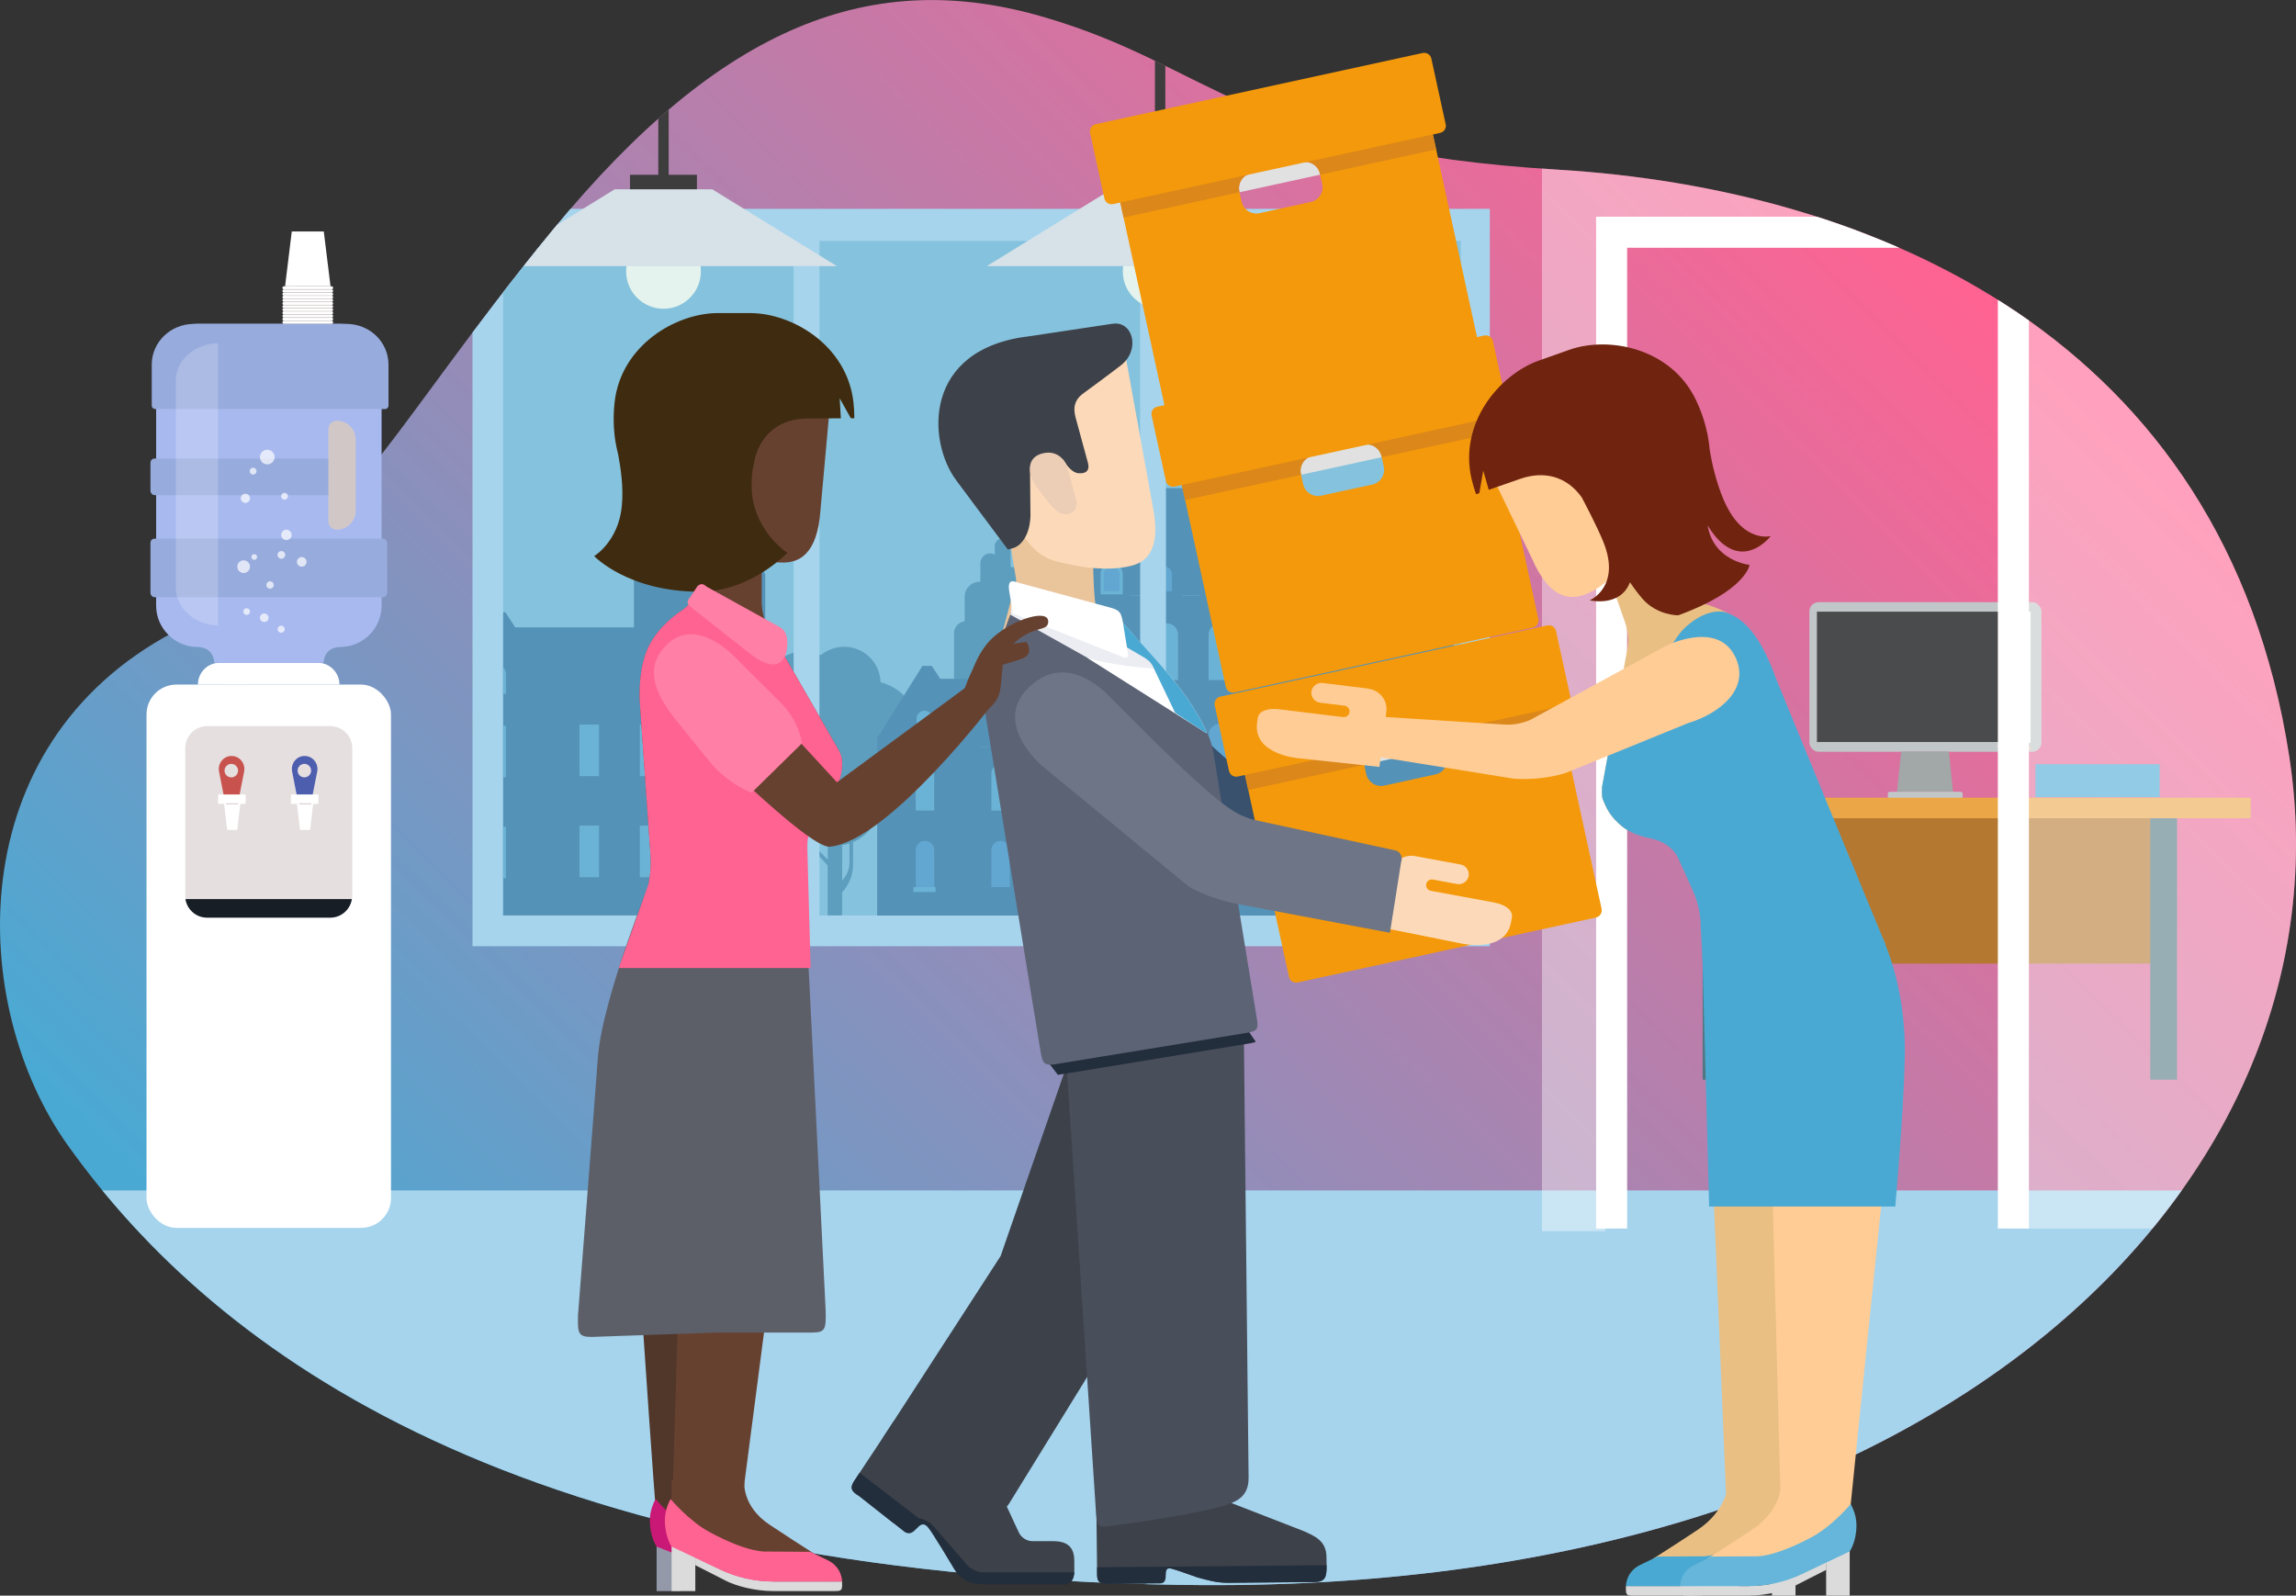 <?xml version="1.0" encoding="UTF-8"?>
<svg id="Layer_2" data-name="Layer 2" xmlns="http://www.w3.org/2000/svg" xmlns:xlink="http://www.w3.org/1999/xlink" viewBox="0 0 329.25 228.84">
  <rect x="0" y="0" width="329.25" height="228.84" fill="#333333" stroke="none"/>
  <defs>
    <style>
      .cls-1 {
        clip-path: url(#clippath);
      }

      .cls-2, .cls-3, .cls-4, .cls-5, .cls-6, .cls-7, .cls-8, .cls-9, .cls-10, .cls-11, .cls-12, .cls-13, .cls-14, .cls-15, .cls-16, .cls-17, .cls-18, .cls-19, .cls-20, .cls-21, .cls-22, .cls-23, .cls-24, .cls-25, .cls-26, .cls-27, .cls-28, .cls-29, .cls-30, .cls-31, .cls-32, .cls-33, .cls-34, .cls-35, .cls-36, .cls-37, .cls-38, .cls-39, .cls-40, .cls-41, .cls-42, .cls-43, .cls-44, .cls-45, .cls-46, .cls-47, .cls-48, .cls-49, .cls-50, .cls-51, .cls-52, .cls-53, .cls-54, .cls-55, .cls-56, .cls-57, .cls-58, .cls-59, .cls-60, .cls-61, .cls-62, .cls-63, .cls-64 {
        stroke-width: 0px;
      }

      .cls-2, .cls-65 {
        fill: none;
      }

      .cls-3 {
        fill: url(#linear-gradient);
      }

      .cls-66, .cls-20 {
        fill: #85c2dd;
      }

      .cls-4 {
        fill: #c4b7b7;
        opacity: .41;
      }

      .cls-67 {
        clip-path: url(#clippath-1);
      }

      .cls-5 {
        opacity: .4;
      }

      .cls-5, .cls-8, .cls-52 {
        fill: #fff;
      }

      .cls-68 {
        opacity: .33;
      }

      .cls-69 {
        opacity: .7;
      }

      .cls-6 {
        opacity: .28;
      }

      .cls-6, .cls-17 {
        fill: #5592b7;
      }

      .cls-65 {
        stroke: #fff;
        stroke-miterlimit: 10;
        stroke-width: 4.45px;
      }

      .cls-7, .cls-8 {
        opacity: .6;
      }

      .cls-7, .cls-29 {
        fill: #4485aa;
      }

      .cls-9 {
        fill: #5d5f68;
      }

      .cls-10 {
        fill: #494e5b;
      }

      .cls-11 {
        fill: #4aa9d3;
      }

      .cls-12 {
        fill: #517882;
      }

      .cls-13 {
        fill: #4e5eaf;
      }

      .cls-14 {
        fill: #51362a;
      }

      .cls-15 {
        fill: #4a4b4c;
      }

      .cls-16 {
        fill: #5c6375;
      }

      .cls-18 {
        fill: #61a7d1;
      }

      .cls-19 {
        fill: #6d7586;
      }

      .cls-21 {
        fill: #70240f;
      }

      .cls-22 {
        fill: #a2a7a8;
      }

      .cls-23 {
        fill: #9499aa;
      }

      .cls-24 {
        fill: #3a3535;
      }

      .cls-25 {
        fill: #3d4149;
      }

      .cls-26 {
        fill: #3d3d3d;
      }

      .cls-27 {
        fill: #39516d;
      }

      .cls-28 {
        fill: #3f2b0f;
      }

      .cls-30 {
        fill: #14546d;
      }

      .cls-31 {
        fill: #232e3c;
      }

      .cls-32 {
        fill: #171e26;
      }

      .cls-33 {
        fill: #c8534e;
      }

      .cls-34 {
        fill: #c91875;
      }

      .cls-35 {
        fill: #dbd2d2;
      }

      .cls-36 {
        fill: #e1e1e1;
      }

      .cls-37 {
        fill: #d6e1e8;
      }

      .cls-38 {
        fill: #dbdbdb;
      }

      .cls-39 {
        fill: #db871a;
      }

      .cls-40 {
        fill: #a6d4ed;
      }

      .cls-41 {
        fill: #a8b9ef;
      }

      .cls-42 {
        fill: #b57830;
      }

      .cls-43 {
        fill: #c1c7c8;
      }

      .cls-44 {
        fill: #65b6da;
      }

      .cls-45 {
        fill: #302d2e;
      }

      .cls-46 {
        fill: #97abdd;
      }

      .cls-47 {
        fill: #6bb3d6;
      }

      .cls-48 {
        fill: #ff7fa6;
      }

      .cls-49 {
        fill: #ff6392;
      }

      .cls-50 {
        fill: #ecedf2;
      }

      .cls-51 {
        fill: #f4990b;
      }

      .cls-53 {
        fill: #ffe8d9;
      }

      .cls-54 {
        fill: #e9bf84;
      }

      .cls-55 {
        fill: #e4f3ed;
      }

      .cls-56 {
        fill: #e5dfdf;
      }

      .cls-57 {
        fill: #ffcc95;
      }

      .cls-58 {
        fill: #eba747;
      }

      .cls-59 {
        fill: #eccdb5;
      }

      .cls-60 {
        fill: #fcdab9;
      }

      .cls-61 {
        fill: #e8c5ac;
      }

      .cls-62 {
        fill: #eacab5;
      }

      .cls-63 {
        fill: #eac49b;
      }

      .cls-64 {
        fill: #674130;
      }
    </style>
    <linearGradient id="linear-gradient" x1="2083.67" y1="-291.68" x2="1836.45" y2="-81.7" gradientTransform="translate(2091.76 -215.13) rotate(174.96)" gradientUnits="userSpaceOnUse">
      <stop offset=".15" stop-color="#4aa9d3"/>
      <stop offset="1" stop-color="#ff6392"/>
    </linearGradient>
    <clipPath id="clippath">
      <path class="cls-2" d="m169.45,227.3c109.92,1.73,168.12-58.32,158.84-118.77-9.29-60.45-59.9-81.49-104.94-84.2-45.04-2.71-49.4-14.84-73.75-21.91-24.34-7.08-46.04.92-70.42,30.67-24.39,29.75-28.73,44.09-54.22,57.54-30.85,16.29-29.53,53.59-15.24,73.62,21.48,30.11,64.73,61.56,159.73,63.06Z"/>
    </clipPath>
    <clipPath id="clippath-1">
      <rect class="cls-20" x="72.15" y="34.55" width="137.32" height="96.74"/>
    </clipPath>
  </defs>
  <g id="Layer_1-2" data-name="Layer 1">
    <path class="cls-3" d="m169.45,227.3c109.92,1.73,168.12-58.32,158.84-118.77-9.29-60.45-59.9-81.49-104.94-84.2-45.04-2.71-49.4-14.84-73.75-21.91-24.34-7.08-46.04.92-70.42,30.67-24.39,29.75-28.73,44.09-54.22,57.54-30.85,16.29-29.53,53.59-15.24,73.62,21.48,30.11,64.73,61.56,159.73,63.06Z"/>
    <g class="cls-1">
      <rect class="cls-40" x="-3.52" y="170.73" width="322.93" height="69.41"/>
      <rect class="cls-40" x="67.76" y="29.95" width="145.88" height="105.75"/>
      <g>
        <g>
          <rect class="cls-66" x="72.15" y="34.55" width="137.32" height="96.74"/>
          <g class="cls-67">
            <g>
              <path class="cls-7" d="m126.27,97.85c-.07-2.82-2.37-5.09-5.21-5.09-1.26,0-2.42.45-3.33,1.19-.74-.34-1.56-.54-2.42-.54-3.18,0-5.75,2.57-5.75,5.75,0,.66.12,1.3.33,1.89-.11.11-.21.23-.3.35-2.4,1.41-4.02,4.01-4.02,6.99,0,4.28,3.32,7.78,7.52,8.08.2.02.4.04.6.04.34,1.21,1.01,2.28,1.91,3.09.16,1.36.66,1.98,1.42,2.74.85.84,1.3,1.36,1.67,1.78v13.47h2.07v-9.61c1-1.08,1.57-2.51,1.57-3.99v-3.22c2.34-.98,3.99-3.32,3.99-6.05v-.43c1.38-.53,2.36-1.82,2.48-3.35,1.82-1.35,3.01-3.51,3.01-5.95,0-3.45-2.36-6.33-5.55-7.15Zm-9.06,23.93c-.4-.4-.87-.88-1.13-1.79.76.57,1.65.97,2.62,1.16v2.14l-1.49-1.51Zm4.6,1.92c0,.96-.38,1.88-1.04,2.58v-5.07c.36-.05.7-.13,1.04-.23v2.73Z"/>
              <path class="cls-7" d="m146.88,86v-2.83c0-1.02-.83-1.85-1.85-1.85-.04,0-.07,0-.11,0v-3c0-.63-.51-1.13-1.13-1.13s-1.13.51-1.13,1.13v1.22c-.2-.11-.42-.17-.66-.17-.78,0-1.41.63-1.41,1.41v2.66s-.08,0-.12,0c-1.18,0-2.13.95-2.13,2.13v3.54c-.86.09-1.53.82-1.53,1.7v7.74c0,.88.67,1.61,1.53,1.7v1.31c0,.9.57,1.68,1.36,1.98v.23c0,1.39.78,2.59,1.92,3.18v1.32c0,.58.27,1.15.74,1.56l.86.76v5.49s0,.04,0,.05v.38c0,.05-.01.1-.02.15h1.13s-.02-.1-.02-.15v-.44h0v-6.55s.98-.87.98-.87c.47-.41.74-.98.74-1.56v-1.19c.26-.35.45-.74.57-1.17,1.59,0,2.87-1.29,2.87-2.88v-13.03c0-1.49-1.14-2.72-2.59-2.87Zm-4.07,23.42c-.34-.3-.54-.71-.54-1.12v-1.06c.3.09.62.13.94.13h0v2.42s-.41-.36-.41-.36Zm2.02-1.17l-.53.47v-1.53c.39-.13.75-.33,1.07-.57v.51c0,.42-.2.83-.54,1.13Z"/>
              <g>
                <rect class="cls-17" x="152.69" y="85.39" width="28.76" height="49.79"/>
                <rect class="cls-17" x="152.69" y="70" width="28.76" height="15.39"/>
                <rect class="cls-17" x="152.69" y="68.15" width="2.07" height="17.35"/>
                <rect class="cls-17" x="169.68" y="65.2" width="2.91" height="11.93"/>
                <rect class="cls-17" x="179.38" y="68.15" width="2.07" height="17.35"/>
                <g>
                  <path class="cls-17" d="m157.09,98.2v-7.18c0-1.27,1.03-2.3,2.3-2.3s2.3,1.03,2.3,2.3v7.18h-4.6Z"/>
                  <path class="cls-47" d="m161.03,97.54v-6.51c0-.9-.73-1.64-1.64-1.64s-1.64.73-1.64,1.64v6.51h3.27Z"/>
                </g>
                <g>
                  <path class="cls-17" d="m165,98.2v-7.18c0-1.27,1.03-2.3,2.3-2.3s2.3,1.03,2.3,2.3v7.18h-4.6Z"/>
                  <path class="cls-47" d="m168.94,97.54v-6.51c0-.9-.73-1.64-1.64-1.64s-1.64.73-1.64,1.64v6.51h3.27Z"/>
                </g>
                <g>
                  <path class="cls-17" d="m172.67,98.2v-7.18c0-1.27,1.03-2.3,2.3-2.3s2.3,1.03,2.3,2.3v7.18h-4.6Z"/>
                  <path class="cls-47" d="m176.6,97.54v-6.51c0-.9-.73-1.64-1.64-1.64s-1.64.73-1.64,1.64v6.51h3.27Z"/>
                </g>
                <g>
                  <path class="cls-17" d="m157.09,112.61v-7.18c0-1.27,1.03-2.3,2.3-2.3s2.3,1.03,2.3,2.3v7.18h-4.6Z"/>
                  <path class="cls-17" d="m161.03,111.95v-6.51c0-.9-.73-1.64-1.64-1.64s-1.64.73-1.64,1.64v6.51h3.27Z"/>
                </g>
                <g>
                  <path class="cls-17" d="m165,112.61v-7.18c0-1.27,1.03-2.3,2.3-2.3s2.3,1.03,2.3,2.3v7.18h-4.6Z"/>
                  <path class="cls-18" d="m168.94,111.95v-6.51c0-.9-.73-1.64-1.64-1.64s-1.64.73-1.64,1.64v6.51h3.27Z"/>
                </g>
                <g>
                  <path class="cls-17" d="m172.67,112.61v-7.18c0-1.27,1.03-2.3,2.3-2.3s2.3,1.03,2.3,2.3v7.18h-4.6Z"/>
                  <path class="cls-18" d="m176.6,111.95v-6.51c0-.9-.73-1.64-1.64-1.64s-1.64.73-1.64,1.64v6.51h3.27Z"/>
                </g>
                <g>
                  <path class="cls-17" d="m157.09,127.58v-7.17c0-1.27,1.03-2.3,2.3-2.3s2.3,1.03,2.3,2.3v7.17h-4.6Z"/>
                  <path class="cls-17" d="m161.03,126.92v-6.51c0-.9-.73-1.64-1.64-1.64s-1.64.73-1.64,1.64v6.51h3.27Z"/>
                </g>
                <g>
                  <path class="cls-17" d="m165,127.58v-7.17c0-1.27,1.03-2.3,2.3-2.3s2.3,1.03,2.3,2.3v7.17h-4.6Z"/>
                  <path class="cls-18" d="m168.94,126.92v-6.51c0-.9-.73-1.64-1.64-1.64s-1.64.73-1.64,1.64v6.51h3.27Z"/>
                </g>
                <g>
                  <path class="cls-17" d="m172.67,127.58v-7.17c0-1.27,1.03-2.3,2.3-2.3s2.3,1.03,2.3,2.3v7.17h-4.6Z"/>
                  <path class="cls-18" d="m176.6,126.92v-6.51c0-.9-.73-1.64-1.64-1.64s-1.64.73-1.64,1.64v6.51h3.27Z"/>
                </g>
                <path class="cls-17" d="m161.21,86.55v-3.94c0-1-.82-1.82-1.82-1.82s-1.82.81-1.82,1.82v3.94h3.64Z"/>
                <path class="cls-17" d="m159.41,79.69c-1.41,0-2.56,1.15-2.56,2.56v4.67h5.11v-4.67c0-1.41-1.15-2.56-2.56-2.56Z"/>
                <g>
                  <path class="cls-47" d="m157.82,85.24v-2.9c0-.87.71-1.59,1.59-1.59s1.59.71,1.59,1.59v2.9h-3.18Z"/>
                  <path class="cls-18" d="m160.54,84.79v-2.44c0-.62-.51-1.13-1.13-1.13s-1.13.51-1.13,1.13v2.44h2.26Z"/>
                </g>
                <path class="cls-17" d="m166.92,79.69c-1.41,0-2.56,1.15-2.56,2.56v4.67h5.11v-4.67c0-1.41-1.15-2.56-2.56-2.56Z"/>
                <g>
                  <path class="cls-17" d="m165.33,85.24v-2.9c0-.87.71-1.59,1.59-1.59s1.59.71,1.59,1.59v2.9h-3.18Z"/>
                  <path class="cls-18" d="m168.05,84.79v-2.44c0-.62-.51-1.13-1.13-1.13s-1.13.51-1.13,1.13v2.44h2.26Z"/>
                </g>
                <path class="cls-17" d="m174.55,79.69c-1.41,0-2.56,1.15-2.56,2.56v4.67h5.11v-4.67c0-1.41-1.15-2.56-2.56-2.56Z"/>
                <g>
                  <path class="cls-17" d="m172.97,85.24v-2.9c0-.87.71-1.59,1.59-1.59s1.59.71,1.59,1.59v2.9h-3.18Z"/>
                  <path class="cls-47" d="m175.68,84.79v-2.44c0-.62-.51-1.13-1.13-1.13s-1.13.51-1.13,1.13v2.44h2.26Z"/>
                </g>
              </g>
              <g>
                <g>
                  <polygon class="cls-17" points="163.59 133.82 150.33 133.82 150.33 105.85 155.5 95.5 156.83 95.5 163.59 105.85 163.59 133.82"/>
                  <polygon class="cls-17" points="162.26 133.82 149 133.82 149 105.85 155.5 95.5 162.26 105.85 162.26 133.82"/>
                </g>
                <rect class="cls-17" x="139.05" y="107.17" width="23.21" height="26.66"/>
                <polygon class="cls-17" points="162.26 107.17 132.29 107.17 132.29 97.35 155.96 97.35 162.26 107.17"/>
                <polygon class="cls-17" points="140.38 133.82 127.12 133.82 127.12 105.85 132.29 95.5 133.62 95.5 140.38 105.85 140.38 133.82"/>
                <polygon class="cls-17" points="139.05 133.82 125.79 133.82 125.79 105.85 132.29 95.5 139.05 105.85 139.05 133.82"/>
                <rect class="cls-17" x="125.79" y="130.93" width="13.26" height="2.9"/>
                <rect class="cls-17" x="139.05" y="130.92" width="24.54" height="2.91"/>
                <g>
                  <path class="cls-17" d="m130.99,105.94v-2.89c0-.87.71-1.58,1.58-1.58s1.58.71,1.58,1.58v2.89h-3.16Z"/>
                  <path class="cls-47" d="m133.7,105.49v-2.43c0-.62-.5-1.13-1.13-1.13s-1.13.5-1.13,1.13v2.43h2.25Z"/>
                </g>
                <rect class="cls-17" x="145.26" y="102.52" width="11.94" height="11.94" transform="translate(-32.42 138.71) rotate(-45)"/>
                <g>
                  <path class="cls-17" d="m145.61,111.45v-.61c0-1.17-.95-2.13-2.13-2.13s-2.13.95-2.13,2.13v.61h4.25Z"/>
                  <path class="cls-47" d="m144.8,116.6v-5.66c0-.73-.59-1.32-1.32-1.32s-1.32.59-1.32,1.32v5.66h2.64Z"/>
                  <rect class="cls-17" x="141.83" y="116.25" width="3.18" height=".7"/>
                </g>
                <g>
                  <path class="cls-17" d="m153.28,111.45v-.61c0-1.17-.95-2.13-2.13-2.13s-2.13.95-2.13,2.13v.61h4.25Z"/>
                  <path class="cls-47" d="m152.48,116.6v-5.66c0-.73-.59-1.32-1.32-1.32s-1.32.59-1.32,1.32v5.66h2.64Z"/>
                  <rect class="cls-17" x="149.5" y="116.25" width="3.18" height=".7"/>
                </g>
                <g>
                  <path class="cls-17" d="m160.96,111.45v-.61c0-1.17-.95-2.13-2.13-2.13s-2.13.95-2.13,2.13v.61h4.25Z"/>
                  <path class="cls-47" d="m160.16,116.6v-5.66c0-.73-.59-1.32-1.32-1.32s-1.32.59-1.32,1.32v5.66h2.64Z"/>
                  <rect class="cls-17" x="157.18" y="116.25" width="3.18" height=".7"/>
                </g>
                <g>
                  <path class="cls-17" d="m145.61,122.43v-.62c0-1.17-.95-2.13-2.13-2.13s-2.13.95-2.13,2.13v.62h4.25Z"/>
                  <path class="cls-18" d="m144.8,127.58v-5.66c0-.73-.59-1.32-1.32-1.32s-1.32.59-1.32,1.32v5.66h2.64Z"/>
                  <rect class="cls-17" x="141.83" y="127.23" width="3.18" height=".7"/>
                </g>
                <g>
                  <path class="cls-17" d="m134.76,111.45v-.61c0-1.17-.95-2.13-2.13-2.13s-2.13.95-2.13,2.13v.61h4.25Z"/>
                  <path class="cls-47" d="m133.96,116.6v-5.66c0-.73-.59-1.32-1.32-1.32s-1.32.59-1.32,1.32v5.66h2.64Z"/>
                  <rect class="cls-17" x="130.98" y="116.25" width="3.18" height=".7"/>
                </g>
                <g>
                  <path class="cls-17" d="m134.76,122.43v-.62c0-1.17-.95-2.13-2.13-2.13s-2.13.95-2.13,2.13v.62h4.25Z"/>
                  <path class="cls-18" d="m133.96,127.58v-5.66c0-.73-.59-1.32-1.32-1.32s-1.32.59-1.32,1.32v5.66h2.64Z"/>
                  <rect class="cls-47" x="130.98" y="127.23" width="3.18" height=".7"/>
                </g>
                <g>
                  <path class="cls-17" d="m153.28,122.43v-.62c0-1.17-.95-2.13-2.13-2.13s-2.13.95-2.13,2.13v.62h4.25Z"/>
                  <path class="cls-18" d="m152.48,127.58v-5.66c0-.73-.59-1.32-1.32-1.32s-1.32.59-1.32,1.32v5.66h2.64Z"/>
                  <rect class="cls-17" x="149.5" y="127.23" width="3.18" height=".7"/>
                </g>
                <g>
                  <path class="cls-17" d="m160.96,122.43v-.62c0-1.17-.95-2.13-2.13-2.13s-2.13.95-2.13,2.13v.62h4.25Z"/>
                  <path class="cls-18" d="m160.16,127.58v-5.66c0-.73-.59-1.32-1.32-1.32s-1.32.59-1.32,1.32v5.66h2.64Z"/>
                  <rect class="cls-17" x="157.18" y="127.23" width="3.18" height=".7"/>
                </g>
                <g>
                  <path class="cls-17" d="m149.75,107.1v-2.71c0-.82.67-1.48,1.48-1.48s1.48.67,1.48,1.48v2.71h-2.97Z"/>
                  <path class="cls-47" d="m152.29,106.67v-2.28c0-.58-.47-1.06-1.06-1.06s-1.06.47-1.06,1.06v2.28h2.12Z"/>
                </g>
              </g>
              <g>
                <g>
                  <polygon class="cls-17" points="212 133.82 197.47 133.82 197.47 97.94 203.13 86.6 204.59 86.6 212 97.94 212 133.82"/>
                  <polygon class="cls-17" points="210.55 133.82 196.01 133.82 196.01 97.94 203.13 86.6 210.55 97.94 210.55 133.82"/>
                </g>
                <rect class="cls-17" x="192.53" y="99.38" width="18.02" height="34.44"/>
                <polygon class="cls-17" points="210.55 99.38 185.12 99.38 185.12 88.63 203.64 88.63 210.55 99.38"/>
                <polygon class="cls-17" points="193.98 133.82 179.45 133.82 179.45 97.94 185.12 86.6 186.57 86.6 193.98 97.94 193.98 133.82"/>
                <polygon class="cls-17" points="192.53 133.82 177.99 133.82 177.99 97.94 185.12 86.6 192.53 97.94 192.53 133.82"/>
                <g>
                  <rect class="cls-17" x="183.45" y="102.26" width="3.85" height="7.4"/>
                  <path class="cls-17" d="m183.29,101.85h4.29v.44c0,.17-.14.31-.31.31h-3.68c-.17,0-.31-.14-.31-.31v-.44Z"/>
                  <path class="cls-17" d="m187.55,110.28h-4.29v-.44c0-.17.14-.31.31-.31h3.68c.17,0,.31.14.31.31v.44Z"/>
                  <rect class="cls-6" x="184.02" y="102.6" width="2.62" height="6.93"/>
                </g>
                <rect class="cls-17" x="177.99" y="130.65" width="14.53" height="3.17"/>
                <rect class="cls-17" x="192.53" y="130.64" width="19.47" height="3.19"/>
                <g>
                  <rect class="cls-17" x="183.45" y="115.05" width="3.85" height="7.4"/>
                  <path class="cls-17" d="m183.29,114.64h4.29v.44c0,.17-.14.31-.31.31h-3.68c-.17,0-.31-.14-.31-.31v-.44Z"/>
                  <path class="cls-17" d="m187.55,123.07h-4.29v-.44c0-.17.14-.31.31-.31h3.68c.17,0,.31.14.31.31v.44Z"/>
                  <rect class="cls-6" x="184.02" y="115.39" width="2.62" height="6.93"/>
                </g>
                <g>
                  <path class="cls-17" d="m183.69,98.04v-3.16c0-.95.78-1.73,1.73-1.73s1.73.78,1.73,1.73v3.16h-3.47Z"/>
                  <path class="cls-6" d="m186.66,97.54v-2.67c0-.68-.55-1.23-1.23-1.23s-1.23.55-1.23,1.23v2.67h2.47Z"/>
                </g>
                <g>
                  <path class="cls-17" d="m200.14,104.11v-.59c0-1.12-.91-2.03-2.03-2.03s-2.03.91-2.03,2.03v.59h4.07Z"/>
                  <path class="cls-6" d="m199.55,109.72v-6.2c0-.8-.65-1.45-1.45-1.45s-1.45.65-1.45,1.45v6.2h2.9Z"/>
                  <rect class="cls-17" x="196.29" y="109.34" width="3.49" height=".76"/>
                </g>
                <g>
                  <path class="cls-17" d="m200.14,116.86v-.59c0-1.12-.91-2.03-2.03-2.03s-2.03.91-2.03,2.03v.59h4.07Z"/>
                  <path class="cls-6" d="m199.55,122.47v-6.2c0-.8-.65-1.45-1.45-1.45s-1.45.65-1.45,1.45v6.2h2.9Z"/>
                  <rect class="cls-17" x="196.29" y="122.09" width="3.49" height=".76"/>
                </g>
                <g>
                  <path class="cls-17" d="m207,104.11v-.59c0-1.12-.91-2.03-2.03-2.03s-2.03.91-2.03,2.03v.59h4.07Z"/>
                  <path class="cls-6" d="m206.42,109.72v-6.2c0-.8-.65-1.45-1.45-1.45s-1.45.65-1.45,1.45v6.2h2.9Z"/>
                  <rect class="cls-17" x="203.16" y="109.34" width="3.49" height=".76"/>
                </g>
                <g>
                  <path class="cls-17" d="m207,116.86v-.59c0-1.12-.91-2.03-2.03-2.03s-2.03.91-2.03,2.03v.59h4.07Z"/>
                  <path class="cls-6" d="m206.42,122.47v-6.2c0-.8-.65-1.45-1.45-1.45s-1.45.65-1.45,1.45v6.2h2.9Z"/>
                  <rect class="cls-17" x="203.16" y="122.09" width="3.49" height=".76"/>
                </g>
              </g>
              <g>
                <polygon class="cls-17" points="104.08 70.84 97.01 70.84 90.91 82.44 90.91 89.98 73.89 89.98 72.47 87.81 70.92 87.81 63.31 99.93 63.31 132.67 64.86 132.67 78.83 132.67 78.83 132.67 80.39 132.67 106 132.67 109.74 132.67 109.74 132.56 109.74 129.27 109.74 82.44 109.77 82.44 104.08 70.84"/>
                <rect class="cls-47" x="83.1" y="118.41" width="2.8" height="7.4"/>
                <rect class="cls-47" x="91.75" y="118.41" width="2.8" height="7.4"/>
                <rect class="cls-47" x="69.75" y="118.57" width="2.8" height="7.4"/>
                <path class="cls-47" d="m72.56,99.5v-2.85c0-.73-.59-1.32-1.32-1.32s-1.32.59-1.32,1.32v2.85h2.64Z"/>
                <rect class="cls-47" x="101.85" y="118.41" width="2.8" height="7.4"/>
                <rect class="cls-47" x="83.1" y="103.91" width="2.8" height="7.4"/>
                <rect class="cls-47" x="91.75" y="103.91" width="2.8" height="7.4"/>
                <rect class="cls-47" x="69.75" y="104.07" width="2.8" height="7.4"/>
                <rect class="cls-47" x="101.85" y="103.91" width="2.8" height="7.4"/>
                <g>
                  <path class="cls-47" d="m107.66,90.57c0,1.94-1.57,3.5-3.5,3.5s-3.5-1.57-3.5-3.5,1.57-3.5,3.5-3.5,3.5,1.57,3.5,3.5Z"/>
                  <path class="cls-29" d="m104.65,90.57c0,.27-.22.5-.5.5s-.5-.22-.5-.5.22-.5.5-.5.5.22.5.5Z"/>
                  <path class="cls-29" d="m106.32,90.53c0,.1-.08.18-.18.18h-1.81c-.1,0-.18-.08-.18-.18h0c0-.1.08-.18.18-.18h1.81c.1,0,.18.08.18.18h0Z"/>
                  <path class="cls-29" d="m104.31,90.38c0,.08-.07.15-.15.15h0c-.08,0-.15-.07-.15-.15v-2.79c0-.08.07-.15.15-.15h0c.08,0,.15.07.15.15v2.79Z"/>
                </g>
              </g>
            </g>
          </g>
        </g>
        <rect class="cls-40" x="113.81" y="32.8" width="3.7" height="101.32"/>
        <rect class="cls-40" x="163.5" y="32.8" width="3.7" height="101.32"/>
      </g>
      <rect class="cls-26" x="94.4" y="7.5" width="1.49" height="19.8"/>
      <rect class="cls-26" x="165.62" y="7.5" width="1.49" height="19.8"/>
      <rect class="cls-12" x="244.16" y="115.29" width="3.84" height="39.55"/>
      <rect class="cls-42" x="245.97" y="116.73" width="64.6" height="21.47"/>
      <g>
        <g>
          <rect class="cls-43" x="259.47" y="86.36" width="33.28" height="21.46" rx="1.31" ry="1.31"/>
          <rect class="cls-52" x="260.88" y="87.72" width="30.31" height="18.73"/>
          <polygon class="cls-22" points="280.06 113.55 272.04 113.55 272.62 107.78 279.48 107.78 280.06 113.55"/>
          <rect class="cls-43" x="270.72" y="113.55" width="10.73" height="1.02" rx=".29" ry=".29"/>
        </g>
        <rect class="cls-15" x="260.55" y="87.72" width="30.31" height="18.71"/>
        <rect class="cls-52" x="287.99" y="87.72" width="3.2" height="18.81"/>
      </g>
      <rect class="cls-12" x="308.35" y="115.29" width="3.84" height="39.55"/>
      <rect class="cls-58" x="239.14" y="114.4" width="83.61" height="2.95"/>
      <path class="cls-62" d="m288.71,106.15c1.04-.03,2.11.67,2.25.77.49.36.3.79-.47.51-.54-.2-1.66-.65-2.64.19-.38.32-1.55-.61-1.55-.61,0,0,1.2-.82,2.4-.85Z"/>
      <rect class="cls-11" x="291.89" y="109.6" width="17.81" height="4.72"/>
      <polygon class="cls-5" points="230.21 6.13 221.12 6.13 221.12 176.57 230.21 176.57 230.21 176.2 231.11 176.2 231.11 33.31 288.72 33.31 288.72 176.2 414.45 176.2 414.45 6.13 230.21 6.13"/>
      <polyline class="cls-65" points="231.11 176.2 231.11 33.31 288.72 33.31 288.72 176.2"/>
      <g>
        <path class="cls-55" d="m100.51,38.92c0,2.96-2.4,5.36-5.36,5.36s-5.36-2.4-5.36-5.36,2.4-5.36,5.36-5.36,5.36,2.4,5.36,5.36Z"/>
        <rect class="cls-26" x="90.34" y="25.07" width="9.6" height="4.25"/>
        <polygon class="cls-37" points="120.02 38.17 70.27 38.17 88.14 27.15 102.14 27.15 120.02 38.17"/>
      </g>
      <g>
        <path class="cls-55" d="m171.73,38.92c0,2.96-2.4,5.36-5.36,5.36s-5.36-2.4-5.36-5.36,2.4-5.36,5.36-5.36,5.36,2.4,5.36,5.36Z"/>
        <rect class="cls-26" x="161.57" y="25.07" width="9.6" height="4.25"/>
        <polygon class="cls-37" points="191.24 38.17 141.5 38.17 159.37 27.15 173.37 27.15 191.24 38.17"/>
      </g>
    </g>
    <g>
      <g>
        <g>
          <rect class="cls-52" x="21.01" y="98.18" width="35.06" height="77.92" rx="4.29" ry="4.29"/>
          <path class="cls-52" d="m48.69,98.18h0s-20.31,0-20.31,0h0c0-1.73,1.4-3.13,3.13-3.13h14.04c1.73,0,3.13,1.4,3.13,3.13Z"/>
          <g>
            <path class="cls-56" d="m50.51,107.28c0-1.73-1.41-3.14-3.14-3.14h-17.66c-1.73,0-3.14,1.41-3.14,3.14v21.2c0,.16.01.32.04.47h23.87c.02-.15.04-.31.04-.47v-21.2Z"/>
            <path class="cls-32" d="m29.7,131.61h17.66c1.57,0,2.88-1.16,3.1-2.67h-23.87c.23,1.51,1.53,2.67,3.1,2.67Z"/>
          </g>
          <path class="cls-13" d="m43.69,108.42s-.02,0-.02,0c-1.15,0-2,1.09-1.78,2.23l.74,3.76c.33.12.69.19,1.06.19s.73-.07,1.06-.19l.74-3.76c.22-1.13-.62-2.22-1.78-2.23,0,0-.02,0-.02,0Zm-.04,3.07c-.54,0-.97-.43-.97-.97s.44-.97.97-.97.97.44.97.97-.44.97-.97.97Z"/>
          <g>
            <path class="cls-33" d="m33.21,108.42s-.02,0-.02,0c-1.15,0-2,1.09-1.78,2.23l.74,3.76c.33.12.69.19,1.06.19s.73-.07,1.06-.19l.74-3.76c.22-1.13-.62-2.22-1.78-2.23,0,0-.02,0-.02,0Zm-.04,3.07c-.54,0-.97-.43-.97-.97s.44-.97.97-.97.97.44.97.97-.44.97-.97.97Z"/>
            <polygon class="cls-52" points="34.51 114.88 34.02 119.02 32.57 119.02 32.09 114.88 34.51 114.88"/>
            <rect class="cls-52" x="31.28" y="113.94" width="3.94" height="1.35"/>
            <polygon class="cls-52" points="44.96 114.88 44.47 119.02 43.02 119.02 42.53 114.88 44.96 114.88"/>
            <rect class="cls-52" x="41.72" y="113.94" width="3.94" height="1.35"/>
          </g>
        </g>
        <g>
          <g>
            <path class="cls-41" d="m48.82,46.45h-20.51c-3.24,0-5.92,2.6-5.92,5.84v34.58c0,3.24,2.67,5.89,5.89,5.92,2.09.02,2.45,1.65,2.45,2.26h15.68c0-.61.34-2.23,2.43-2.26,3.22-.03,5.88-2.68,5.88-5.92v-34.58c0-3.24-2.66-5.84-5.89-5.84Z"/>
            <g>
              <path class="cls-46" d="m49.64,46.45h-21.79c-3.44,0-6.09,2.66-6.09,5.84v5.86c0,.32.25.52.58.52h32.82c.32,0,.55-.2.55-.52v-5.86c0-3.18-2.62-5.84-6.06-5.84Z"/>
              <rect class="cls-46" x="21.58" y="65.76" width="26.18" height="5.25" rx=".59" ry=".59"/>
              <rect class="cls-46" x="21.58" y="77.25" width="33.94" height="8.4" rx=".59" ry=".59"/>
            </g>
          </g>
          <g class="cls-68">
            <path class="cls-8" d="m25.22,54.53v29.8c0,2.93,2.83,5.34,6.06,5.37v-40.47c-3.23,0-6.06,2.37-6.06,5.3Z"/>
          </g>
          <g class="cls-69">
            <path class="cls-52" d="m40.83,90.24c0,.28-.23.51-.51.51s-.51-.23-.51-.51.23-.51.51-.51.51.23.51.51Z"/>
            <path class="cls-52" d="m38.51,88.6c0,.34-.28.61-.62.61s-.62-.28-.62-.61.28-.62.62-.62.62.28.62.62Z"/>
            <path class="cls-52" d="m35.85,87.71c0,.26-.21.48-.48.48s-.48-.21-.48-.48.21-.48.48-.48.48.21.48.48Z"/>
            <path class="cls-52" d="m39.26,83.9c0,.29-.24.53-.53.53s-.53-.24-.53-.53.24-.53.53-.53.53.24.53.53Z"/>
            <path class="cls-52" d="m35.85,81.27c0,.5-.41.91-.91.91s-.91-.41-.91-.91.41-.91.91-.91.91.41.91.91Z"/>
            <path class="cls-52" d="m36.87,79.88c0,.23-.18.41-.41.41s-.41-.18-.41-.41.18-.41.41-.41.41.18.41.41Z"/>
            <path class="cls-52" d="m41.82,76.71c0,.42-.34.75-.75.75s-.75-.34-.75-.75.34-.75.75-.75.75.34.75.75Z"/>
            <path class="cls-52" d="m40.9,79.58c0,.3-.24.55-.55.55s-.55-.24-.55-.55.24-.55.55-.55.55.24.55.55Z"/>
            <path class="cls-52" d="m35.85,71.47c0,.37-.3.66-.66.66s-.66-.3-.66-.66.3-.66.66-.66.66.3.66.66Z"/>
            <path class="cls-52" d="m43.96,80.58c0,.38-.31.69-.69.69s-.69-.31-.69-.69.31-.69.69-.69.69.31.69.69Z"/>
            <path class="cls-52" d="m41.29,71.17c0,.27-.22.49-.49.49s-.49-.22-.49-.49.22-.49.49-.49.49.22.49.49Z"/>
            <path class="cls-52" d="m39.38,65.55c0,.58-.47,1.05-1.05,1.05s-1.05-.47-1.05-1.05.47-1.05,1.05-1.05,1.05.47,1.05,1.05Z"/>
            <path class="cls-52" d="m36.79,67.57c0,.27-.22.49-.49.49s-.49-.22-.49-.49.22-.49.49-.49.49.22.49.49Z"/>
          </g>
        </g>
        <rect class="cls-35" x="32.42" y="115.21" width="1.74" height=".16"/>
        <rect class="cls-35" x="42.91" y="115.21" width="1.74" height=".16"/>
        <g>
          <polygon class="cls-52" points="41.84 33.2 46.43 33.2 47.4 41.06 40.88 41.06 41.84 33.2"/>
          <path class="cls-52" d="m40.72,41.06h6.83c.12,0,.22.1.22.22h0c0,.12-.1.22-.22.22h-6.83c-.12,0-.22-.1-.22-.22h0c0-.12.1-.22.22-.22Z"/>
          <path class="cls-52" d="m40.72,41.51h6.83c.12,0,.22.1.22.22h0c0,.12-.1.22-.22.22h-6.83c-.12,0-.22-.1-.22-.22h0c0-.12.1-.22.22-.22Z"/>
          <path class="cls-52" d="m40.72,41.96h6.83c.12,0,.22.1.22.22h0c0,.12-.1.22-.22.22h-6.83c-.12,0-.22-.1-.22-.22h0c0-.12.1-.22.22-.22Z"/>
          <path class="cls-52" d="m40.72,42.41h6.83c.12,0,.22.1.22.22h0c0,.12-.1.22-.22.22h-6.83c-.12,0-.22-.1-.22-.22h0c0-.12.1-.22.22-.22Z"/>
          <path class="cls-52" d="m40.72,42.85h6.83c.12,0,.22.1.22.22h0c0,.12-.1.22-.22.22h-6.83c-.12,0-.22-.1-.22-.22h0c0-.12.1-.22.22-.22Z"/>
          <path class="cls-52" d="m40.72,43.3h6.83c.12,0,.22.1.22.22h0c0,.12-.1.22-.22.22h-6.83c-.12,0-.22-.1-.22-.22h0c0-.12.1-.22.22-.22Z"/>
          <path class="cls-52" d="m40.72,43.75h6.83c.12,0,.22.1.22.22h0c0,.12-.1.22-.22.22h-6.83c-.12,0-.22-.1-.22-.22h0c0-.12.1-.22.22-.22Z"/>
          <path class="cls-52" d="m40.72,44.2h6.83c.12,0,.22.1.22.22h0c0,.12-.1.22-.22.22h-6.83c-.12,0-.22-.1-.22-.22h0c0-.12.1-.22.22-.22Z"/>
          <path class="cls-52" d="m40.72,44.65h6.83c.12,0,.22.1.22.22h0c0,.12-.1.22-.22.22h-6.83c-.12,0-.22-.1-.22-.22h0c0-.12.1-.22.22-.22Z"/>
          <path class="cls-52" d="m40.72,45.1h6.83c.12,0,.22.1.22.22h0c0,.12-.1.22-.22.22h-6.83c-.12,0-.22-.1-.22-.22h0c0-.12.1-.22.22-.22Z"/>
          <path class="cls-52" d="m40.72,45.55h6.83c.12,0,.22.1.22.22h0c0,.12-.1.22-.22.22h-6.83c-.12,0-.22-.1-.22-.22h0c0-.12.1-.22.22-.22Z"/>
          <path class="cls-52" d="m40.72,46h6.83c.12,0,.22.1.22.22h0c0,.12-.1.22-.22.22h-6.83c-.12,0-.22-.1-.22-.22h0c0-.12.1-.22.22-.22Z"/>
          <rect class="cls-35" x="40.72" y="45.96" width="6.83" height=".08"/>
          <rect class="cls-35" x="40.72" y="45.51" width="6.83" height=".08"/>
          <rect class="cls-35" x="40.72" y="45.06" width="6.83" height=".08"/>
          <rect class="cls-35" x="40.72" y="44.61" width="6.83" height=".08"/>
          <rect class="cls-35" x="40.72" y="44.16" width="6.83" height=".08"/>
          <rect class="cls-35" x="40.72" y="43.71" width="6.83" height=".08"/>
          <rect class="cls-35" x="40.72" y="43.26" width="6.83" height=".08"/>
          <rect class="cls-35" x="40.72" y="42.81" width="6.83" height=".08"/>
          <rect class="cls-35" x="40.72" y="42.36" width="6.83" height=".08"/>
          <rect class="cls-35" x="40.72" y="41.91" width="6.83" height=".08"/>
          <rect class="cls-35" x="40.72" y="41.46" width="6.83" height=".08"/>
          <rect class="cls-35" x="42.82" y="41.01" width="4.31" height=".08"/>
        </g>
      </g>
      <g>
        <path class="cls-35" d="m48.3,75.96h0c-.66,0-1.19-.53-1.19-1.19v-13.23c0-.66.53-1.19,1.19-1.19h0c1.49,0,2.7,1.21,2.7,2.7v10.2c0,1.49-1.21,2.7-2.7,2.7Z"/>
        <path class="cls-4" d="m48.3,75.96h0c-.66,0-1.19-.53-1.19-1.19v-13.23c0-.66.53-1.19,1.19-1.19h0c1.49,0,2.7,1.21,2.7,2.7v10.2c0,1.49-1.21,2.7-2.7,2.7Z"/>
      </g>
    </g>
    <path class="cls-25" d="m143,213.1l3.09,6.66c.36.77,1.14,1.27,2,1.27h2.95c2.31,0,3.02,1.13,3.02,2.86v1.19c0,1.19-.02.75-.02.75l-15.03.58c-1.53-.91-2.33-3.37-3.44-4.52,0,0-2.26-2.68-2.8-3.2-1.02-1-3.88-1.37-4.58-.2l-4.98-3.92c-1.14-.68-1.33-1.15-.8-2.05l5.73-8.66,14.86,9.25Z"/>
    <path class="cls-31" d="m131.73,217.74h0c.85.13,1.64.57,2.2,1.22l4.81,5.54c.63.64,1.49,1,2.39,1h12.92c0,.99-.5,1.99-1.9,1.73h-10.56c-1.78.04-3.58-.19-4.76-2.2,0,0-3.31-5.58-3.85-6.1-1.27-1.23-1.7,1.7-3.23.79l-6.54-5.16c-1.14-.68-1.33-1.15-.79-2.05l.85-1.29,8.47,6.51Z"/>
    <path class="cls-25" d="m176.65,158.16l-17.86,34.64-14.09,22.85c-.6.98-1.89,1.27-2.86.64l-15.32-9.95,16.97-26.2,13.11-37.79,20.03,15.81Z"/>
    <path class="cls-25" d="m175.68,215.21l11.3,4.39c1.56.71,3.21,1.36,3.24,3.7l.02,1.25c.02,1.58-.17,2.33-1.72,2.34l-12.45.11c-1.61.01-3-.4-4.4-.79,0,0-3-1.08-3.66-1.24-1.26-.31-3.63.82-3.62,2.14l-5.48.05c-1.2.01-1.57-.28-1.58-1.3l-.12-10.52,18.49-.13Z"/>
    <path class="cls-31" d="m190.23,224.47v.08c.02,1.58-.17,2.33-1.72,2.34l-12.45.11c-1.61.01-2.99-.4-4.4-.79,0,0-3-1.08-3.66-1.24-1.57-.38-.07,2.11-1.67,2.12l-7.43.07c-1.2.01-1.57-.28-1.58-1.3v-1.09s32.92-.29,32.92-.29Z"/>
    <path class="cls-10" d="m178.34,145.54l.71,66.32c.06,2.93-1.86,3.72-4.8,4.42-6.54,1.57-15.82,2.66-15.82,2.66-1.06.02-1.07-.35-1.23-1.52l-5.22-79.54,26.37,7.65Z"/>
    <path class="cls-27" d="m203.24,117.68c.7.22,1.06,1,.77,1.68l-1.6,10.13-21.89-4.15c-2.39-.45-4.71-1.26-6.86-2.4l-21.18-17.43s-7-5.93-2.07-11c4.11-4.22,8.57-2.06,11.46.78,2.37,2.32,13.45,13.83,18,16.69,1.04.65,2.19,1.13,3.39,1.39l19.99,4.32Z"/>
    <path class="cls-51" d="m207.49,108.5c.25,1.17-.49,2.32-1.65,2.57l-7.34,1.6c-1.17.25-2.32-.49-2.58-1.65l-.32-1.47c-.25-1.17.49-2.32,1.65-2.58l7.34-1.6c1.17-.25,2.32.49,2.57,1.66l.32,1.47Zm12.95-15.55l-42.76,9.31c-.57.12-.93.68-.81,1.25l7.97,36.58c.12.57.69.93,1.26.81l42.76-9.31c.57-.12.93-.69.81-1.26l-7.96-36.58c-.12-.57-.69-.93-1.25-.81"/>
    <path class="cls-36" d="m220.67,92.93c-.07,0-.15,0-.23.03l-42.76,9.31c-.49.11-.83.54-.83,1.03,0-.48.34-.92.83-1.03l42.76-9.31c.08-.02.15-.03.23-.03.48,0,.92.34,1.03.83l2.13,9.78-2.13-9.78c-.11-.49-.54-.83-1.03-.83m-15.61,12.4c-.15,0-.31.02-.46.05l-7.34,1.6c-1.17.25-1.91,1.41-1.65,2.58l.03.12,11.57-2.52-.03-.12c-.22-1.01-1.12-1.71-2.11-1.71"/>
    <path class="cls-39" d="m220.67,92.93c-.07,0-.15,0-.23.02l-42.76,9.31c-.49.11-.83.54-.83,1.03,0,.07,0,.15.02.23l2.13,9.78,16.63-3.62-.03-.12c-.25-1.17.49-2.32,1.65-2.58l7.34-1.6c.16-.03.31-.05.46-.05,1,0,1.89.69,2.11,1.71l.03.12,16.63-3.62-2.13-9.78c-.11-.49-.54-.83-1.03-.83"/>
    <path class="cls-51" d="m225.2,99.91c.12.57-.24,1.13-.81,1.25l-46.89,10.21c-.57.12-1.13-.24-1.26-.81l-2.05-9.4c-.12-.57.24-1.13.81-1.25l46.89-10.21c.57-.12,1.13.24,1.25.81l2.05,9.4Z"/>
    <path class="cls-51" d="m198.44,66.92c.25,1.17-.49,2.32-1.65,2.57l-7.34,1.6c-1.17.25-2.32-.49-2.58-1.65l-.32-1.47c-.25-1.17.49-2.32,1.65-2.58l7.34-1.6c1.17-.25,2.32.49,2.57,1.66l.32,1.47Zm12.95-15.55l-42.76,9.31c-.57.12-.93.68-.81,1.25l7.96,36.58c.12.57.69.93,1.25.81l42.76-9.31c.57-.12.93-.69.81-1.26l-7.96-36.58c-.12-.57-.69-.93-1.25-.81"/>
    <path class="cls-36" d="m211.62,51.34c-.07,0-.15,0-.23.02l-42.76,9.31c-.49.11-.83.54-.83,1.03,0-.49.34-.92.83-1.03l42.76-9.31c.08-.02.15-.02.23-.02.48,0,.92.33,1.03.83l2.13,9.78-2.13-9.78c-.11-.49-.54-.83-1.03-.83m-15.61,12.4c-.15,0-.31.02-.46.05l-7.34,1.6c-1.17.26-1.91,1.41-1.65,2.58l.03.12,11.56-2.52-.03-.12c-.22-1.01-1.12-1.71-2.11-1.71"/>
    <path class="cls-39" d="m211.62,51.34c-.07,0-.15,0-.23.02l-42.76,9.31c-.49.11-.83.54-.83,1.03,0,.07,0,.15.02.23l2.13,9.78,16.63-3.62-.03-.12c-.25-1.17.49-2.32,1.65-2.58l7.34-1.6c.16-.03.31-.05.46-.05,1,0,1.89.69,2.11,1.71l.03.12,16.63-3.62-2.13-9.78c-.11-.49-.54-.83-1.03-.83"/>
    <path class="cls-51" d="m216.14,58.33c.12.57-.24,1.13-.81,1.25l-46.89,10.21c-.57.12-1.13-.24-1.25-.81l-2.05-9.4c-.12-.57.24-1.13.81-1.25l46.89-10.21c.57-.12,1.13.24,1.25.81l2.05,9.4Z"/>
    <path class="cls-51" d="m189.61,26.4c.25,1.17-.49,2.32-1.65,2.57l-7.34,1.6c-1.17.25-2.32-.49-2.58-1.65l-.32-1.47c-.25-1.17.49-2.32,1.65-2.58l7.34-1.6c1.17-.25,2.32.49,2.57,1.66l.32,1.47Zm12.95-15.55l-42.76,9.31c-.57.12-.93.68-.81,1.25l7.97,36.58c.12.57.69.93,1.25.81l42.76-9.31c.57-.12.93-.69.81-1.26l-7.96-36.58c-.12-.57-.69-.93-1.25-.8"/>
    <path class="cls-36" d="m187.18,23.22c-.15,0-.31.02-.46.05l-7.34,1.6c-1.17.25-1.91,1.41-1.65,2.58l.03.12,11.57-2.52-.03-.12c-.22-1.01-1.12-1.71-2.11-1.71"/>
    <path class="cls-39" d="m202.79,10.82c-.07,0-.15,0-.23.02l-42.76,9.31c-.49.11-.83.54-.83,1.03,0,.07,0,.15.02.23l2.13,9.78,16.63-3.62-.03-.12c-.25-1.17.49-2.32,1.65-2.58l7.34-1.6c.15-.03.31-.05.46-.05,1,0,1.89.69,2.11,1.71l.03.12,16.63-3.62-2.13-9.78c-.11-.49-.54-.83-1.03-.83"/>
    <path class="cls-51" d="m207.32,17.81c.12.57-.24,1.13-.81,1.25l-46.88,10.21c-.57.12-1.13-.24-1.26-.81l-2.05-9.4c-.12-.57.24-1.13.81-1.25l46.88-10.21c.57-.12,1.13.24,1.25.81l2.05,9.4Z"/>
    <path class="cls-31" d="m175.55,142.82l-26.15,8.35,2.3,2.98h.05s27.42-4.5,27.42-4.5c.4-.06.7-.14.92-.23l-4.54-6.61Z"/>
    <path class="cls-60" d="m202.94,122.78c-1.62-.3-3.16.75-3.46,2.34l-1.43,7.88,11.33,2.28s6.48,1.55,7.31-3.03c.04-.22.08-.41.11-.6.24-1.31-1.3-1.99-2.62-2.23l-8.99-1.66c-.45-.09-.75-.51-.67-.96.08-.45.51-.74.96-.66l3.44.64c.79.14,1.54-.36,1.68-1.14.14-.77-.38-1.52-1.17-1.66l-6.5-1.2Z"/>
    <path class="cls-63" d="m143.59,91.33l2.14-8.1-2.69-16.47,11.22-1.83,2.36,14.46c.31,1.91-.04,8.14,1.24,9.59l2.96,4.12c1.67,1.9,4.99,4.81,5.95,10.74l9.71,30.29-26.07,8.07-7.07-43.27c-.41-2.53-.33-5.11.24-7.6"/>
    <path class="cls-16" d="m165.22,94.08c1.67,1.9,7.9,8.43,8.79,13.89l6.19,37.9c.26,1.62.26,1.99-1.36,2.25l-27.42,4.49c-1.62.27-1.91-.06-2.18-1.67l-7.85-48.04c-.72-4.38,3.76-15.44,3.76-15.44l15.81,1.92,4.25,4.71Z"/>
    <path class="cls-50" d="m160.1,88.27l5.12,5.81c.65.73,1.54,1.63,2.45,2.78l-7.81-.33-14.97-8.37.18-1.33.28-2.73,14.76,4.17Z"/>
    <path class="cls-52" d="m166.9,95.91c1.99,2.29,4.8,5.81,6.21,9.26-.27-.1-.59-.29-.98-.57l-16.39-10.36c.42.36,6.46,1.67,11.15,1.67"/>
    <path class="cls-11" d="m165.37,95.63c-.46-.85-.79-.95-1.11-1.22l-3.62-2.13-1.01-3.32,1.2.15,4.26,4.76c1.42,1.61,6.07,6.52,8.01,11.29-.27-.1-.59-.29-.98-.57l-3.6-2.36-3.17-6.61Z"/>
    <path class="cls-52" d="m145.79,83.51c-.8-.36-1.29-.1-1.07,1.25l.53,3.22,15.33,6.08c.67.33,1.23.46,1.19-.24l-.73-4.47c-.29-1.78-.6-1.88-2.34-2.35l-12.91-3.5Z"/>
    <path class="cls-19" d="m200.15,121.97c.7.22,1.05,1,.77,1.68l-1.6,10.13-21.89-4.14c-2.39-.45-4.71-1.27-6.86-2.41l-21.18-17.43s-7-5.93-2.07-11c4.11-4.22,8.57-2.06,11.47.78,2.37,2.32,13.45,13.83,18,16.69,1.04.65,2.19,1.13,3.39,1.39l19.99,4.32Z"/>
    <path class="cls-60" d="m152.99,52.74l8.38-1.86,3.96,21.86c1.25,6.24-1.09,7.85-2.95,8.36-3.86,1.06-8.72.01-11.22-.69-4.84-1.38-6.65-8.58-6.84-9.15l-5.12-13.95,13.79-4.56Z"/>
    <path class="cls-25" d="m159.48,46.45c2.93-.54,4.14,3.67,1.29,5.92-1.44,1.13-5.34,3.99-5.34,3.99-1.81,1.25-1.38,2.82-1.11,3.81l1.7,6.24c.22.82-.03,1.56-1.36,1.46-.89-.06-1.71-1.11-2.19-1.92,0,0-.84-.38-1.86-.1l-1.54.42c-1.09.29-1.36.13-1.36,1.21l.06,6.49c-.08,2.87-1.42,4.33-2.44,4.62l-.8.22c-2.38-3.16-6.04-8.1-7.38-9.89-4.21-5.6-4.87-18.92,10.49-20.7l11.84-1.78Z"/>
    <path class="cls-59" d="m149.44,65.04c2.58-.7,3.54,1.7,3.54,1.7l1.41,5.18s.18,1.16-.74,1.62c-1.38.7-2.37-.4-3.42-1.64-.06-.06-1.46-1.92-1.55-2.04-1.2-1.57-1.7-4.16.75-4.82"/>
    <path class="cls-14" d="m114.29,143.47c-.16,1.99-.24,2.55-.24,2.55l-8.21,70.71s-.05,2.17-3.74,2.26c-5.56.15-7.9-.51-7.98-1.46-.82-9.61-4.37-64.15-4.59-66-.19-1.63-.03-.79-.15-2.8-.07-1.82-.53-3.04.36-6.74l24.63-.19c-.01.51-.04,1.12-.08,1.67Z"/>
    <path class="cls-64" d="m89.82,141.8l3.17-14.94c.3-1.39.4-2.82.3-4.24l-1.52-21.73s-.35-4.16.95-7.46c1.11-2.83,3.5-4.84,5.2-5.97,1.1-.74,1.89-1.92,1.89-3.25v-9.46h9.42v11.51c0,1.4.37,2.79,1.07,4.01l9.98,17.33s.51,1.2.48,1.69c-.07,1.13-.07,2.68-1.47,4.84-1.61,2.46-3.52,3.16-3.52,3.16v23.42s0,1.51-.1,2.75c-.16,1.99-.24,2.55-.24,2.55l-9.22,70.83h-9.85s1.97-61.48,1.74-63.51c-.39-3.33-9.32-6.22-8.26-11.54Z"/>
    <path class="cls-30" d="m113.16,150.03c-4.06-7.71-15-6.4-19.67-2.17-1.56,1.41-3.46,5.12-3.33,8.22,0,.07,0,.16,0,.27-.12-1.1-.19-1.79-.21-1.99-.39-3.33-1.19-7.24-.13-12.56h25.92c0,.25-.33,4.22-.33,4.22l-.99,7.57c.06-.56-.57-2.23-1.27-3.56Z"/>
    <path class="cls-24" d="m115.48,145.5h-26.14c.07-1.16.21-2.38.48-3.7h25.92c-.01.51-.04,1.12-.08,1.67-.08,1-.14,1.64-.18,2.03Z"/>
    <path class="cls-61" d="m109.23,81.55c-3.18-.69-6.61-3.05-9.42-6.64v-.16h9.42v6.8Z"/>
    <path class="cls-64" d="m110.78,50.65l8.87.42-1.99,22.06c-.45,6.57-3.22,7.49-5.21,7.55-3.85.12-8.43-2.62-11.93-7.32-3.1-4.17-3.38-6.78-3.41-7.4l-1.32-15.31h15Z"/>
    <path class="cls-53" d="m103.75,145.5h-6.88l-2.51-27.56v-18.21c0-3,1.06-7.52,6.19-7.52,6.14,0,5.17,8.3,5.17,8.3l-2.54,17.61.57,27.37Z"/>
    <path class="cls-45" d="m89.48,143.47h26.18c-.05.64-.09,1.12-.13,1.49h-26.24c.04-.45.1-.95.19-1.49Z"/>
    <path class="cls-9" d="m82.89,188.56s2.53-32.36,2.83-36.72c.59-8.62,7.88-26.38,7.88-26.38l10.34,7.72,11.72-.03c.03-.05,2.74,54.77,2.74,54.77.06,2.61.02,3.19-1.9,3.19h-13.58l-18.09.63c-1.97,0-2-.58-1.94-3.19Z"/>
    <polygon class="cls-23" points="94.16 228.19 97.56 228.19 97.56 223.02 94.16 221.19 94.16 228.19"/>
    <path class="cls-34" d="m118.61,226.81s.02-2.03-2.05-3.04c-1.37-.67-2.51-1.21-2.51-1.21l-6.24-.04s-2.51.3-8.24-2.81c-2.96-1.6-5.55-4.72-5.55-4.72,0,0-.83,1.35-.83,3.02,0,2.45.97,3.8.97,3.8l6.79,2.66c3.44,1.55,5.15,2.35,7.83,2.35h9.84Z"/>
    <path class="cls-64" d="m106.74,212.52s-.39,3.52,3.69,6.2c.92.63,6.05,3.95,6.13,3.98.75.24-.3,1.53-.3,2.66,0,1.33-12.7,0-12.7,0,0,0-3.98-1.64-5.56-2.81-1.34-1.01-1.7-1.16-1.7-2.4v-7.91l10.43.28Z"/>
    <path class="cls-38" d="m99.71,224.48l4.42,2.25c1.41.71,4.1,1.46,6.76,1.46h8.77c.77,0,1.1-.02,1.1-.78v-.6h-9.84c-2.67,0-5.31-.61-7.72-1.77l-3.49-1.69v1.14Z"/>
    <polygon class="cls-38" points="96.31 228.19 99.71 228.19 99.71 223.02 96.31 221.19 96.31 228.19"/>
    <path class="cls-49" d="m120.76,226.81s.02-2.03-2.05-3.04c-1.37-.67-2.51-1.21-2.51-1.21l-6.24-.04s-2.51.3-8.24-2.81c-2.96-1.6-5.55-4.72-5.55-4.72,0,0-.83,1.35-.83,3.02,0,2.45.97,3.8.97,3.8l6.88,3.27c2.41,1.15,5.06,1.74,7.73,1.74h9.84Z"/>
    <path class="cls-28" d="m85.23,79.74s3.46-2.1,3.94-7.15c.27-2.81-.19-5.59-.51-7.35-.15-.61-.29-1.23-.4-1.89-.27-1.68-.35-3.55-.13-5.62.9-8.19,8.77-12.83,14.83-12.83,1.23,0,1.92,0,2.3,0s1.07,0,2.3,0c6.06,0,13.93,4.64,14.83,12.83.09.79.12,1.53.12,2.25h-.5s-1.6-2.86-1.6-2.86l.17,2.87-4.79.03c-3.67.02-6.5,1.94-7.5,5.61-.15.95-.48,1.54-.51,3.84-.07,6.5,5.13,9.81,5.13,9.81,0,0-5.26,5.58-12.57,5.58-10.32,0-15.14-5.11-15.14-5.11Z"/>
    <path class="cls-64" d="m138.82,98.34s.8-4.45,3.66-6.99,7.92-4.12,7.84-2.17c-.06,1.52-2.17.39-5.12,3.27-2.39,2.33-3.1,6.88-3.1,6.88l-3.29-.99Z"/>
    <path class="cls-49" d="m110.3,90.27l9.98,17.33s.39.62.46,1.44c.09,1.13-.04,2.94-1.45,5.09-.15.23-.3.45-.46.65-1.52,1.97-3.07,4.09-3.07,6.58l.49,17.47h-27.51l4.24-11.98c.3-1.39.4-2.82.3-4.24l-1.52-21.73s-.35-4.16.95-7.46c1.11-2.83,3.5-4.84,5.2-5.97.65-.44,1.16-1.04,1.5-1.72,0,0,10.18,3.32,10.88,4.53Z"/>
    <path class="cls-64" d="m102.7,93.41l17.32,18.78,18.8-13.84,3.8,2.26s-15.24,20.09-23.63,20.82c-3.13.27-19.93-16.71-19.93-16.71l3.65-11.3Z"/>
    <path class="cls-64" d="m137.82,100.49s1.34-5.63,3.88-7.07c1.74-.99,5.51-1.35,5.51-1.35,0,0,1.18,1.69-.63,2.39-.96.37-2.77.87-2.77.87,0,0-.2,2.15-.31,3.13-.22,1.93-1.12,2.8-2.28,3.52-2.57,1.58-3.39-1.48-3.39-1.48Z"/>
    <path class="cls-48" d="m112.36,101.18c1.34,1.56,2.36,3.37,2.63,5.44l-7.22,7.08s-3.45-1.26-6.13-4.61l-4.95-6.13c-2.18-2.82-4.86-7.09-.86-10.7,4.49-4.04,10.2,2.62,10.2,2.62l6.33,6.3Z"/>
    <path class="cls-48" d="m100.08,84c.52-.34.73-.3,1.31.17l10.41,5.76c1.36.76,1.13,2.47,1.01,3.35,0,0-.44,3.98-4.93.73l-8.63-6.8c-.57-.45-.92-.82-.35-1.47l1.17-1.75Z"/>
    <path class="cls-61" d="m234.96,84.7c2.75-1.71,5.18-5.07,6.62-9.37l-.05-.15-8.83,3.13,2.26,6.39Z"/>
    <path class="cls-54" d="m247.82,213.04s-.33,3.71-4.39,6.37c-.91.63-6.01,3.93-6.09,3.96-.75.24.3,1.52.3,2.65,0,1.32,12.63,0,12.63,0,0,0,3.96-1.63,5.53-2.8,1.33-1,1.69-1.16,1.69-2.39v-7.86l-9.66.07Z"/>
    <path class="cls-38" d="m254.1,225.15l-4.4,2.24c-1.4.71-4.08,1.45-6.72,1.45h-8.73c-.76,0-1.09-.02-1.09-.78v-.6h9.79c2.66,0,5.29-.6,7.68-1.76l3.48-1.68v1.13Z"/>
    <polygon class="cls-38" points="257.48 228.84 254.1 228.84 254.1 223.7 257.48 221.87 257.48 228.84"/>
    <path class="cls-11" d="m233.16,227.46s-.02-2.01,2.04-3.02c1.36-.67,2.5-1.2,2.5-1.2l6.2-.04s2.49.3,8.19-2.79c2.94-1.59,5.52-4.69,5.52-4.69,0,0,.83,1.34.83,3,0,2.43-.97,3.78-.97,3.78l-6.84,3.25c-2.4,1.14-5.03,1.73-7.69,1.73h-9.79Z"/>
    <path class="cls-54" d="m244.91,151.68l2.74,65.87h9.8s6.12-60.13,6.36-62.15c.37-3.18,1.1-6.91.23-11.88l-19.13,8.16Z"/>
    <path class="cls-57" d="m255.39,213.24s-.13,3.51-4.19,6.18c-.91.63-6.01,3.93-6.09,3.96-.75.24.3,1.52.3,2.65,0,1.32,12.63,0,12.63,0,0,0,3.96-1.63,5.53-2.8,1.34-1,1.69-1.16,1.69-2.39v-7.86l-9.86.26Z"/>
    <path class="cls-38" d="m261.87,225.15l-4.4,2.24c-1.4.71-4.08,1.45-6.72,1.45h-8.72c-.76,0-1.09-.02-1.09-.78v-.6h9.79c2.66,0,5.29-.6,7.68-1.76l3.48-1.68v1.13Z"/>
    <polygon class="cls-38" points="265.25 228.84 261.87 228.84 261.87 223.7 265.25 221.87 265.25 228.84"/>
    <path class="cls-57" d="m253.64,150.91l1.77,66.65h9.8s6.12-60.13,6.36-62.15c.37-3.18,1.1-6.91.23-11.88l-18.16,7.38Z"/>
    <path class="cls-44" d="m240.93,227.46s-.02-2.01,2.04-3.02c1.36-.67,2.5-1.2,2.5-1.2l6.2-.04s2.49.3,8.2-2.79c2.94-1.59,5.52-4.69,5.52-4.69,0,0,.83,1.34.83,3,0,2.43-.97,3.78-.97,3.78l-6.84,3.25c-2.4,1.14-5.03,1.73-7.69,1.73h-9.79Z"/>
    <path class="cls-11" d="m244.13,136.73l25.53-2.82s3.76,6.98,3.49,17.96c-.19,8.06-1.36,21.17-1.36,21.17h-26.7l-.97-36.31Z"/>
    <path class="cls-54" d="m245.27,119.11l3.97,17.57s21.04-.74,20.42-1.79l-7.94-12.99c-.74-1.21-1.31-2.52-1.69-3.89l-5.8-20.93s-1.06-4.03-3.37-6.7c-1.98-2.29-4.89-3.38-6.86-3.88-1.28-.32-2.41-1.17-2.85-2.42l-3.14-8.89-8.83,3.13.87,2.46,2.95,8.37c.47,1.32.58,2.75.33,4.13l-3.6,19.62s-.08,1.3.11,1.76c.44,1.04.96,2.5,2.99,4.05,2.33,1.78,12.44.41,12.44.41Z"/>
    <path class="cls-11" d="m254.6,97.11s-1.25-3.81-3.26-6.38c-.83-1.06-2.09-2.39-4.02-2.94,0,0-2.41-.76-5.61,2.15-1.53,1.39-3.2,4.66-5.17,8.24-2.07,3.79-2.7,7.1-5.7,8.66l-1.11,6.04s-.08,1.3.11,1.76c.44,1.04.96,2.5,2.99,4.05,1.09.83,2.64,1.31,3.97,1.58,1.67.34,3.19,1.32,3.89,2.88l2.06,4.56c.76,1.67,1.14,3.48,1.14,5.31l.25,4.59s5.74.24,18.65.24c5.53,0,7.57-2.47,7.57-2.47-.21-.39-15.76-38.26-15.76-38.26Z"/>
    <path class="cls-57" d="m196.68,102.7l-.5,5.61,20.98,3.38c2.44.15,4.9-.11,7.26-.79l17.62-7.18c4.71-1.43,9.05-5.05,6.75-9.61-2.62-5.21-9.97-1.44-9.97-1.44l-19.3,10.54c-1.11.5-2.33.74-3.54.72l-19.3-1.23Z"/>
    <path class="cls-57" d="m218.62,56.56l-6.84,7.14,7.85,16.29c2.6,6.03,5.51,5.96,7.39,5.36,3.65-1.17,7.04-5.27,8.76-10.86,1.53-4.95.92-7.5.74-8.09l-2.5-11.04-15.41,1.2Z"/>
    <path class="cls-21" d="m247.25,78.13c3.61,2.76,6.68-1.25,6.68-1.25,0,0-4.07,1.13-6.78-5.26-1.09-2.57-1.67-5.28-1.97-7.05-.05-.63-.14-1.28-.26-1.94-.31-1.68-.85-3.46-1.75-5.33-3.57-7.4-12.49-9.14-18.17-7.12-1.15.41-1.8.64-2.16.77-.36.13-1.01.36-2.16.76-5.69,2.02-11.52,9-9.65,17.01.18.77.4,1.48.64,2.16l.47-.16.56-3.22.79,2.75,4.5-1.57c3.41-1.19,6.67-.39,8.83,2.65.29.54,2.2,4.15,3.11,6.41,2.59,6.43-1.96,8.36-1.96,8.36,0,0,4.39,1.05,5.77-2.59.62.91,1.24,1.74,1.85,2.43,2.05,2.29,4.99,2.33,5.09,2.3,9.71-3.53,10.21-7.22,10.21-7.22,0,0-5.18-.54-6.01-5.66.64,1.06,1.43,2.07,2.35,2.77Z"/>
    <path class="cls-57" d="m196.22,98.78c1.63.2,2.79,1.67,2.59,3.27l-1,7.94-11.49-1.23s-6.65-.47-6.06-5.09c.03-.22.05-.42.08-.6.17-1.32,1.83-1.51,3.17-1.34l9.08,1.11c.46.05.87-.26.93-.71.05-.45-.27-.86-.72-.92l-3.48-.43c-.79-.1-1.36-.81-1.26-1.59.1-.78.82-1.33,1.61-1.24l6.56.81Z"/>
  </g>
</svg>
